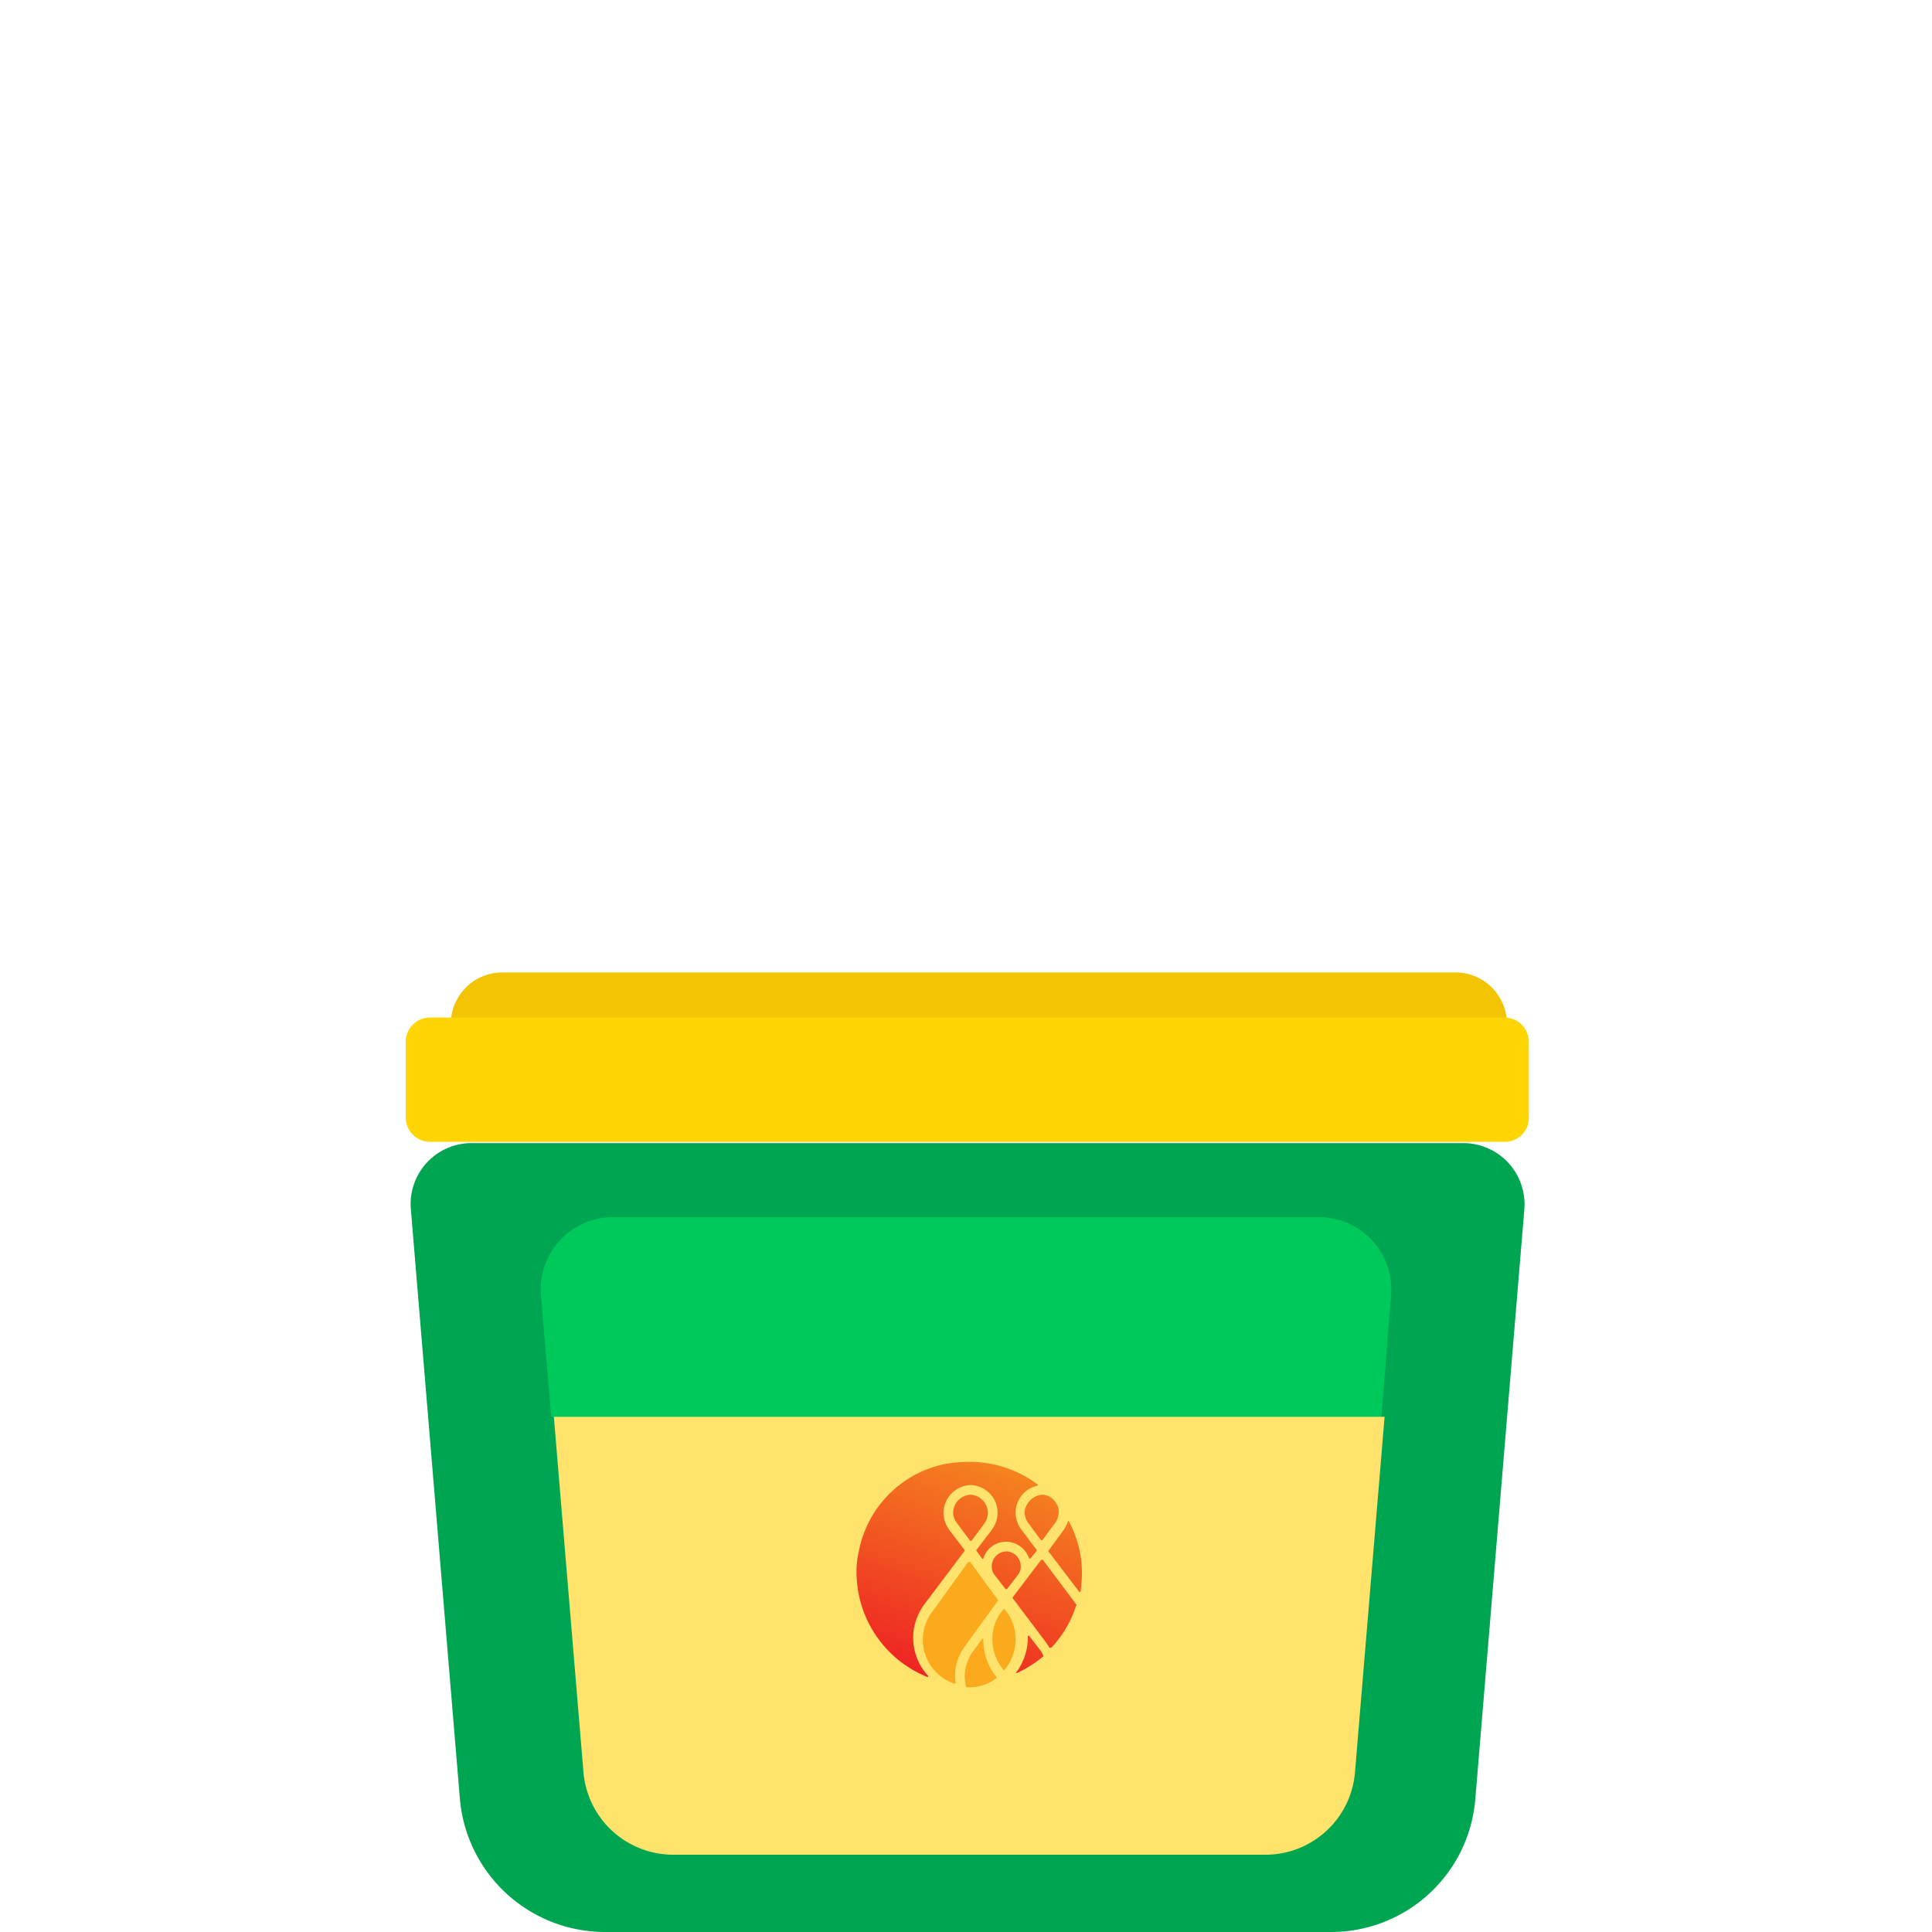 <svg id="图层_1" data-name="图层 1" xmlns="http://www.w3.org/2000/svg" xmlns:xlink="http://www.w3.org/1999/xlink" viewBox="0 0 300 300"><defs><style>.cls-1{fill:#f2c403;}.cls-2{fill:#00a551;}.cls-3{fill:#ffd503;}.cls-4{fill:#00c95b;}.cls-5{fill:#ffe36c;}.cls-6{fill:url(#未命名漸層);}.cls-7{fill:#fbaa1e;}</style><linearGradient id="未命名漸層" x1="60.11" y1="171.78" x2="59.71" y2="170.72" gradientTransform="matrix(35, 0, 0, -33.28, -1947, 5944.71)" gradientUnits="userSpaceOnUse"><stop offset="0" stop-color="#f5841f"/><stop offset="1" stop-color="#ed1c24"/></linearGradient></defs><title>产品-小-酱-2 使用工作区域</title><path id="Fill-1" class="cls-1" d="M234,159H70a8,8,0,0,1,8-8H226a8,8,0,0,1,8,8"/><path id="Fill-3" class="cls-2" d="M206.7,300H93.9a22.63,22.63,0,0,1-22.5-20.8l-7.6-91.4a9.46,9.46,0,0,1,9.5-10.3H227.2a9.51,9.51,0,0,1,9.5,10.3l-7.6,91.4A22.47,22.47,0,0,1,206.7,300"/><path id="Fill-6" class="cls-3" d="M233.6,177.3H66.8a3.78,3.78,0,0,1-3.8-3.7V161.7a3.78,3.78,0,0,1,3.8-3.7H233.6a3.78,3.78,0,0,1,3.8,3.7v11.9a3.71,3.71,0,0,1-3.8,3.7"/><path id="Fill-9" class="cls-4" d="M85.6,220H214.5l1.5-18.8A11.23,11.23,0,0,0,204.9,189H95.1A11.23,11.23,0,0,0,84,201.2Z"/><path id="Fill-11" class="cls-5" d="M86,220H215l-4.6,55.2A13.94,13.94,0,0,1,196.5,288h-92a14,14,0,0,1-13.9-12.8Z"/><g id="Page-1"><path id="Combined-Shape" class="cls-6" d="M159.6,254.1a.1.1,0,0,1,.1-.1h.1l1.7,2.2a4.05,4.05,0,0,1,.5.9v.1a19.05,19.05,0,0,1-4.1,2.6h-.1s-.1,0,0-.1a9.14,9.14,0,0,0,1.8-5.6Zm-3.3-13.2h0a2.3,2.3,0,0,1,2.2,2.3,2,2,0,0,1-.4,1.3l-1.7,2.2a.19.19,0,0,1-.3,0l-1.7-2.2a2,2,0,0,1-.4-1.3A2.33,2.33,0,0,1,156.3,240.9Zm-5.6-8.8h0a2.84,2.84,0,0,1,2.7,2.8,3,3,0,0,1-.5,1.6h0l-2,2.7a.19.19,0,0,1-.3,0l-2-2.7h0a2.66,2.66,0,0,1-.6-1.6A2.84,2.84,0,0,1,150.7,232.1Zm-3.8-4.8a22.8,22.8,0,0,1,3.6-.3,17.51,17.51,0,0,1,10.6,3.5c.1,0,0,.2,0,.2a4.3,4.3,0,0,0-3.4,4.2,4.63,4.63,0,0,0,.8,2.5l2.5,3.3v.1l-1,1.2c0,.1-.1,0-.2,0a3.79,3.79,0,0,0-3.5-2.6h-.2a3.66,3.66,0,0,0-3.4,2.6c0,.1-.1.1-.2,0l-.9-1.2v-.1l2.3-3,.2-.3a4.3,4.3,0,0,0-3.4-6.8h0a4.38,4.38,0,0,0-4.2,4.3,4.63,4.63,0,0,0,.8,2.5l.2.3,2.3,3v.1l-6.4,8.5a10.38,10.38,0,0,0-.7,1.2,8.49,8.49,0,0,0-.9,3.8,8.67,8.67,0,0,0,2.3,5.9c.1.1,0,.2-.1.2a17.56,17.56,0,0,1-11-16.1v-.1a13.93,13.93,0,0,1,.4-3.5A17.09,17.09,0,0,1,146.9,227.3Zm14.9,4.8h0a2.41,2.41,0,0,1,1.7.7h0a2.65,2.65,0,0,1,.5.6h0a2.3,2.3,0,0,1,.4,1.4,3,3,0,0,1-.5,1.6l-2,2.7a.19.19,0,0,1-.3,0l-2-2.7a3,3,0,0,1-.5-1.6A3,3,0,0,1,161.8,232.1Zm4,4.2a.1.1,0,1,1,.2,0,16.65,16.65,0,0,1,2,8,26.35,26.35,0,0,1-.2,2.8c0,.1-.2.1-.2.1l-4.8-6.3v-.1l2.2-3,.2-.3A4.45,4.45,0,0,0,165.8,236.3Zm-4.2,6c.1-.1.1-.1.2-.1s.2,0,.2.1l5.1,6.8c.1.1.1.2,0,.2a16.93,16.93,0,0,1-3.8,6.5c-.1.1-.4.1-.4,0s-.5-.8-.5-.8l-5.2-6.9Z"/><path id="Combined-Shape-2" data-name="Combined-Shape" class="cls-7" d="M156.4,250.4h0a7.18,7.18,0,0,1,1.3,4.2,7.49,7.49,0,0,1-1.8,4.8,7.49,7.49,0,0,1-1.8-4.8,7,7,0,0,1,1.3-4.2h0l.5-.6Zm-11.8.1,5.7-7.9a.3.3,0,0,1,.4,0l4.3,5.9-5.3,7.3h0l-.6,1h0a8.08,8.08,0,0,0-.8,3.4,3.4,3.4,0,0,0,.1,1c0,.2-.1.3-.3.2a7.18,7.18,0,0,1-3.5-10.9Zm10.1,10.1a6.77,6.77,0,0,1-4.1,1.4h-.5a.1.1,0,0,1-.1-.1,8.75,8.75,0,0,1-.2-1.6,6.63,6.63,0,0,1,1.1-3.6l1.6-2.2c.1-.1.2,0,.2.1v.1a9.16,9.16,0,0,0,2.1,5.8Z"/></g></svg>